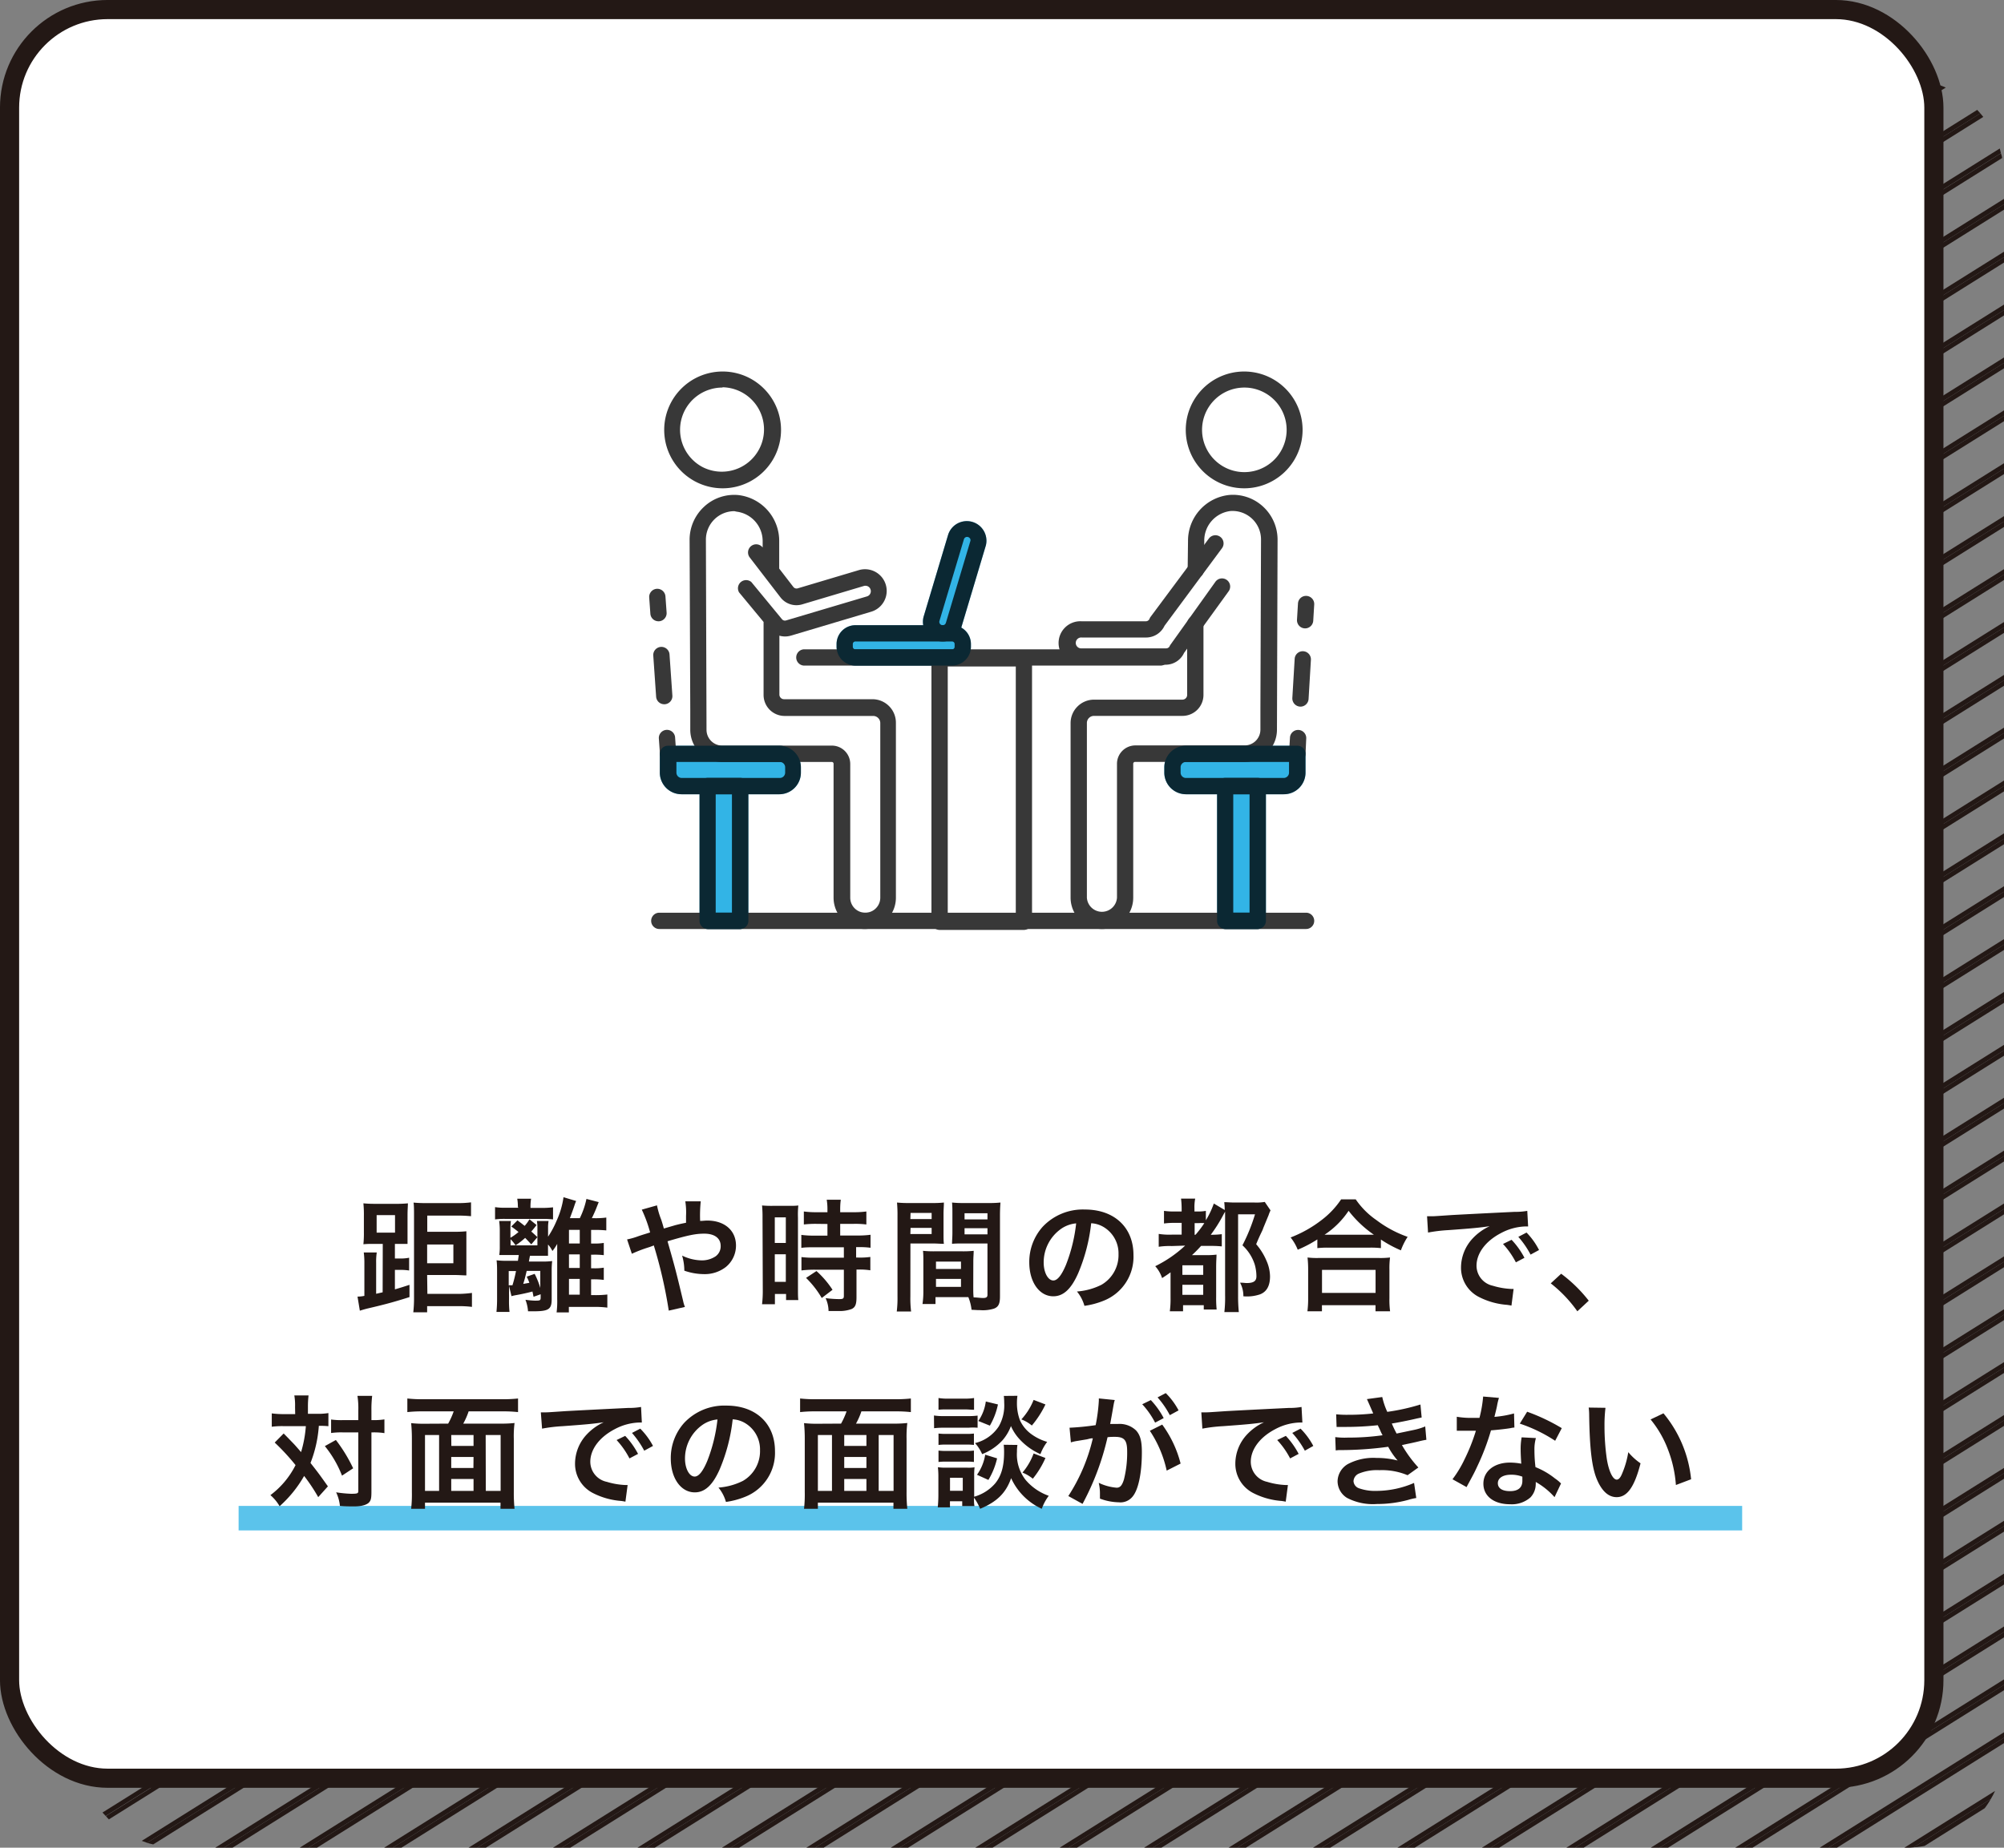 <svg xmlns="http://www.w3.org/2000/svg" viewBox="0 0 326.96 301.54">
  <rect x="0" y="0" width="326.96" height="301.54" fill="#808080" stroke="none"/>
  <g id="レイヤー_2" data-name="レイヤー 2">
    <g id="レイヤー_1-2" data-name="レイヤー 1">
      <g>
        <g>
          <polygon points="283.1 301.54 326.96 274.07 326.96 267.21 272.15 301.54 283.1 301.54" style="fill: none"/>
          <path d="M13,285.54a16.06,16.06,0,0,0,.44,3.69L327,92.86V86L13,282.65Z" style="fill: none"/>
          <polygon points="12.99 263.62 326.96 66.97 326.96 60.11 12.99 256.76 12.99 263.62" style="fill: none"/>
          <polygon points="12.99 254.99 326.96 58.34 326.96 51.48 12.99 248.13 12.99 254.99" style="fill: none"/>
          <polygon points="12.99 280.88 326.96 84.23 326.96 77.37 12.99 274.02 12.99 280.88" style="fill: none"/>
          <polygon points="269.33 301.54 326.96 265.44 326.96 258.59 258.38 301.54 269.33 301.54" style="fill: none"/>
          <polygon points="12.99 272.25 326.96 75.6 326.96 68.74 12.99 265.39 12.99 272.25" style="fill: none"/>
          <path d="M13,220.47,326.27,24.25a16,16,0,0,0-2.69-5.17L13,213.61Z" style="fill: none"/>
          <polygon points="296.88 301.54 326.96 282.7 326.96 275.84 285.93 301.54 296.88 301.54" style="fill: none"/>
          <path d="M13,229.1,327,32.45V28.9a15.85,15.85,0,0,0-.31-3.11L13,222.24Z" style="fill: none"/>
          <polygon points="214.22 301.54 326.96 230.93 326.96 224.07 203.27 301.54 214.22 301.54" style="fill: none"/>
          <polygon points="12.99 237.73 326.96 41.08 326.96 34.22 12.99 230.87 12.99 237.73" style="fill: none"/>
          <polygon points="12.99 246.36 326.96 49.71 326.96 42.85 12.99 239.5 12.99 246.36" style="fill: none"/>
          <polygon points="145.33 301.54 326.96 187.78 326.96 180.92 134.38 301.54 145.33 301.54" style="fill: none"/>
          <polygon points="241.77 301.54 326.96 248.19 326.96 241.33 230.82 301.54 241.77 301.54" style="fill: none"/>
          <polygon points="76.44 301.54 326.96 144.63 326.96 137.78 65.49 301.54 76.44 301.54" style="fill: none"/>
          <polygon points="117.78 301.54 326.96 170.52 326.96 163.66 106.83 301.54 117.78 301.54" style="fill: none"/>
          <polygon points="90.22 301.54 326.96 153.26 326.96 146.4 79.27 301.54 90.22 301.54" style="fill: none"/>
          <polygon points="62.67 301.54 326.96 136 326.96 129.15 51.72 301.54 62.67 301.54" style="fill: none"/>
          <polygon points="104 301.54 326.96 161.89 326.96 155.03 93.05 301.54 104 301.54" style="fill: none"/>
          <polygon points="255.55 301.54 326.96 256.81 326.96 249.96 244.6 301.54 255.55 301.54" style="fill: none"/>
          <path d="M29,301.54h6.11L327,118.75v-6.86L25,301A16,16,0,0,0,29,301.54Z" style="fill: none"/>
          <polygon points="48.89 301.54 326.96 127.38 326.96 120.52 37.94 301.54 48.89 301.54" style="fill: none"/>
          <polygon points="131.55 301.54 326.96 179.15 326.96 172.29 120.6 301.54 131.55 301.54" style="fill: none"/>
          <path d="M23.13,300.42,327,110.12v-6.86L17.76,296.92A15.94,15.94,0,0,0,23.13,300.42Z" style="fill: none"/>
          <path d="M16.72,295.8,327,101.49V94.63L13.87,290.73A15.92,15.92,0,0,0,16.72,295.8Z" style="fill: none"/>
          <polygon points="227.99 301.54 326.96 239.56 326.96 232.7 217.04 301.54 227.99 301.54" style="fill: none"/>
          <polygon points="12.99 194.58 303.07 12.9 292.12 12.9 12.99 187.72 12.99 194.58" style="fill: none"/>
          <polygon points="12.99 168.69 261.74 12.9 250.79 12.9 12.99 161.84 12.99 168.69" style="fill: none"/>
          <polygon points="186.66 301.54 326.96 213.67 326.96 206.81 175.71 301.54 186.66 301.54" style="fill: none"/>
          <polygon points="12.99 160.07 247.96 12.9 237.01 12.9 12.99 153.21 12.99 160.07" style="fill: none"/>
          <polygon points="200.44 301.54 326.96 222.3 326.96 215.44 189.49 301.54 200.44 301.54" style="fill: none"/>
          <polygon points="12.99 185.95 289.29 12.9 278.34 12.9 12.99 179.09 12.99 185.95" style="fill: none"/>
          <polygon points="159.11 301.54 326.96 196.41 326.96 189.55 148.16 301.54 159.11 301.54" style="fill: none"/>
          <polygon points="12.99 151.44 234.18 12.9 223.23 12.9 12.99 144.58 12.99 151.44" style="fill: none"/>
          <polygon points="172.88 301.54 326.96 205.04 326.96 198.18 161.94 301.54 172.88 301.54" style="fill: none"/>
          <path d="M323.76,295.1,314,301.25A15.92,15.92,0,0,0,323.76,295.1Z" style="fill: none"/>
          <polygon points="12.99 177.32 275.51 12.9 264.56 12.9 12.99 170.47 12.99 177.32" style="fill: none"/>
          <path d="M220.4,12.9H29a16,16,0,0,0-16,16V142.81Z" style="fill: none"/>
          <path d="M13,211.84,322.59,17.93a15.94,15.94,0,0,0-5.13-3.64L13,205Z" style="fill: none"/>
          <path d="M310.66,301.54l14.8-9.27a15.94,15.94,0,0,0,1.5-6.73v-1.07l-27.25,17.07Z" style="fill: none"/>
          <path d="M13,203.21,315.7,13.61A16.13,16.13,0,0,0,311,12.9H305.9L13,196.35Z" style="fill: none"/>
          <polygon points="12.99 187.72 292.12 12.9 290.7 12.9 12.99 186.84 12.99 187.72" style="fill: #231815"/>
          <polygon points="12.99 186.84 290.7 12.9 289.29 12.9 12.99 185.95 12.99 186.84" style="fill: #231815"/>
          <path d="M13,205,317.46,14.29c-.28-.13-.57-.24-.86-.35L13,204.1Z" style="fill: #231815"/>
          <path d="M13,204.1,316.6,13.94c-.3-.11-.59-.23-.9-.33L13,203.21Z" style="fill: #231815"/>
          <path d="M13,221.36,326.46,25c-.06-.26-.12-.52-.19-.77L13,220.47Z" style="fill: #231815"/>
          <path d="M13,222.24,326.65,25.79c0-.26-.12-.52-.19-.77L13,221.36Z" style="fill: #231815"/>
          <polygon points="12.99 239.5 326.96 42.85 326.96 41.97 12.99 238.62 12.99 239.5" style="fill: #231815"/>
          <polygon points="12.99 238.62 326.96 41.97 326.96 41.08 12.99 237.73 12.99 238.62" style="fill: #231815"/>
          <polygon points="12.99 255.87 326.96 59.23 326.96 58.34 12.99 254.99 12.99 255.87" style="fill: #231815"/>
          <polygon points="12.99 256.76 326.96 60.11 326.96 59.23 12.99 255.87 12.99 256.76" style="fill: #231815"/>
          <polygon points="12.99 273.13 326.96 76.48 326.96 75.6 12.99 272.25 12.99 273.13" style="fill: #231815"/>
          <polygon points="12.99 274.02 326.96 77.37 326.96 76.48 12.99 273.13 12.99 274.02" style="fill: #231815"/>
          <path d="M13.64,290,327,93.74v-.88L13.44,289.23C13.5,289.48,13.56,289.74,13.64,290Z" style="fill: #231815"/>
          <path d="M13.87,290.73,327,94.63v-.89L13.64,290C13.71,290.24,13.79,290.48,13.87,290.73Z" style="fill: #231815"/>
          <path d="M24,300.74,327,111v-.88L23.13,300.42Z" style="fill: #231815"/>
          <path d="M25,301,327,111.89V111L24,300.74C24.34,300.85,24.67,300.93,25,301Z" style="fill: #231815"/>
          <polygon points="51.72 301.54 326.96 129.15 326.96 128.26 50.3 301.54 51.72 301.54" style="fill: #231815"/>
          <polygon points="50.3 301.54 326.96 128.26 326.96 127.38 48.89 301.54 50.3 301.54" style="fill: #231815"/>
          <polygon points="77.86 301.54 326.96 145.52 326.96 144.63 76.44 301.54 77.86 301.54" style="fill: #231815"/>
          <polygon points="79.27 301.54 326.96 146.4 326.96 145.52 77.86 301.54 79.27 301.54" style="fill: #231815"/>
          <polygon points="105.41 301.54 326.96 162.78 326.96 161.89 104 301.54 105.41 301.54" style="fill: #231815"/>
          <polygon points="106.83 301.54 326.96 163.66 326.96 162.78 105.41 301.54 106.83 301.54" style="fill: #231815"/>
          <polygon points="132.97 301.54 326.96 180.04 326.96 179.15 131.55 301.54 132.97 301.54" style="fill: #231815"/>
          <polygon points="134.38 301.54 326.96 180.92 326.96 180.04 132.97 301.54 134.38 301.54" style="fill: #231815"/>
          <polygon points="161.94 301.54 326.96 198.18 326.96 197.29 160.52 301.54 161.94 301.54" style="fill: #231815"/>
          <polygon points="160.52 301.54 326.96 197.29 326.96 196.41 159.11 301.54 160.52 301.54" style="fill: #231815"/>
          <polygon points="175.71 301.54 326.96 206.81 326.96 205.92 174.3 301.54 175.71 301.54" style="fill: #231815"/>
          <polygon points="174.3 301.54 326.96 205.92 326.96 205.04 172.88 301.54 174.3 301.54" style="fill: #231815"/>
          <polygon points="189.49 301.54 326.96 215.44 326.96 214.55 188.08 301.54 189.49 301.54" style="fill: #231815"/>
          <polygon points="188.08 301.54 326.96 214.55 326.96 213.67 186.66 301.54 188.08 301.54" style="fill: #231815"/>
          <polygon points="201.85 301.54 326.96 223.18 326.96 222.3 200.44 301.54 201.85 301.54" style="fill: #231815"/>
          <polygon points="203.27 301.54 326.96 224.07 326.96 223.18 201.85 301.54 203.27 301.54" style="fill: #231815"/>
          <polygon points="215.63 301.54 326.96 231.81 326.96 230.93 214.22 301.54 215.63 301.54" style="fill: #231815"/>
          <polygon points="217.04 301.54 326.96 232.7 326.96 231.81 215.63 301.54 217.04 301.54" style="fill: #231815"/>
          <polygon points="230.82 301.54 326.96 241.33 326.96 240.44 229.41 301.54 230.82 301.54" style="fill: #231815"/>
          <polygon points="229.41 301.54 326.96 240.44 326.96 239.56 227.99 301.54 229.41 301.54" style="fill: #231815"/>
          <polygon points="244.6 301.54 326.96 249.96 326.96 249.07 243.19 301.54 244.6 301.54" style="fill: #231815"/>
          <polygon points="243.19 301.54 326.96 249.07 326.96 248.19 241.77 301.54 243.19 301.54" style="fill: #231815"/>
          <polygon points="258.38 301.54 326.96 258.59 326.96 257.7 256.96 301.54 258.38 301.54" style="fill: #231815"/>
          <polygon points="256.96 301.54 326.96 257.7 326.96 256.81 255.55 301.54 256.96 301.54" style="fill: #231815"/>
          <polygon points="272.15 301.54 326.96 267.21 326.96 266.33 270.74 301.54 272.15 301.54" style="fill: #231815"/>
          <polygon points="270.74 301.54 326.96 266.33 326.96 265.44 269.33 301.54 270.74 301.54" style="fill: #231815"/>
          <polygon points="285.93 301.54 326.96 275.84 326.96 274.96 284.52 301.54 285.93 301.54" style="fill: #231815"/>
          <polygon points="284.52 301.54 326.96 274.96 326.96 274.07 283.1 301.54 284.52 301.54" style="fill: #231815"/>
          <polygon points="299.71 301.54 326.96 284.47 326.96 283.59 298.3 301.54 299.71 301.54" style="fill: #231815"/>
          <polygon points="298.3 301.54 326.96 283.59 326.96 282.7 296.88 301.54 298.3 301.54" style="fill: #231815"/>
          <path d="M314,301.25l9.81-6.15a13.69,13.69,0,0,0,1-1.51l-12.6,7.89A14.93,14.93,0,0,0,314,301.25Z" style="fill: #231815"/>
          <path d="M311,301.54c.41,0,.81,0,1.21-.06l12.6-7.89q.38-.64.69-1.32l-14.8,9.27Z" style="fill: #231815"/>
          <polygon points="12.99 144.58 223.23 12.9 221.82 12.9 12.99 143.69 12.99 144.58" style="fill: #231815"/>
          <polygon points="12.99 143.69 221.82 12.9 220.41 12.9 12.99 142.81 12.99 143.69" style="fill: #231815"/>
          <polygon points="12.99 153.21 237.01 12.9 235.6 12.9 12.99 152.32 12.99 153.21" style="fill: #231815"/>
          <polygon points="12.99 152.32 235.6 12.9 234.18 12.9 12.99 151.44 12.99 152.32" style="fill: #231815"/>
          <polygon points="12.99 160.95 249.37 12.9 247.96 12.9 12.99 160.07 12.99 160.95" style="fill: #231815"/>
          <polygon points="12.99 161.84 250.79 12.9 249.37 12.9 12.99 160.95 12.99 161.84" style="fill: #231815"/>
          <polygon points="12.99 170.47 264.56 12.9 263.15 12.9 12.99 169.58 12.99 170.47" style="fill: #231815"/>
          <polygon points="12.99 169.58 263.15 12.9 261.74 12.9 12.99 168.69 12.99 169.58" style="fill: #231815"/>
          <polygon points="12.99 178.21 276.93 12.9 275.51 12.9 12.99 177.32 12.99 178.21" style="fill: #231815"/>
          <polygon points="12.99 179.09 278.34 12.9 276.93 12.9 12.99 178.21 12.99 179.09" style="fill: #231815"/>
          <polygon points="12.99 195.47 304.48 12.9 303.07 12.9 12.99 194.58 12.99 195.47" style="fill: #231815"/>
          <polygon points="12.99 196.35 305.9 12.9 304.48 12.9 12.99 195.47 12.99 196.35" style="fill: #231815"/>
          <path d="M13,212.73,323.1,18.5l-.51-.57L13,211.84Z" style="fill: #231815"/>
          <path d="M13,213.61,323.58,19.08l-.48-.58L13,212.73Z" style="fill: #231815"/>
          <polygon points="12.99 230.87 326.96 34.22 326.96 33.34 12.99 229.99 12.99 230.87" style="fill: #231815"/>
          <polygon points="12.99 229.99 326.96 33.34 326.96 32.45 12.99 229.1 12.99 229.99" style="fill: #231815"/>
          <polygon points="12.99 248.13 326.96 51.48 326.96 50.6 12.99 247.25 12.99 248.13" style="fill: #231815"/>
          <polygon points="12.99 247.25 326.96 50.6 326.96 49.71 12.99 246.36 12.99 247.25" style="fill: #231815"/>
          <polygon points="12.99 264.5 326.96 67.86 326.96 66.97 12.99 263.62 12.99 264.5" style="fill: #231815"/>
          <polygon points="12.99 265.39 326.96 68.74 326.96 67.86 12.99 264.5 12.99 265.39" style="fill: #231815"/>
          <polygon points="12.99 282.65 326.96 86 326.96 85.11 12.99 281.76 12.99 282.65" style="fill: #231815"/>
          <polygon points="12.99 281.76 326.96 85.11 326.96 84.23 12.99 280.88 12.99 281.76" style="fill: #231815"/>
          <path d="M17.24,296.36,327,102.37v-.88L16.72,295.8C16.89,296,17.06,296.18,17.24,296.36Z" style="fill: #231815"/>
          <path d="M17.76,296.92,327,103.26v-.89l-309.72,194C17.41,296.55,17.58,296.74,17.76,296.92Z" style="fill: #231815"/>
          <polygon points="37.94 301.54 326.96 120.52 326.96 119.63 36.52 301.54 37.94 301.54" style="fill: #231815"/>
          <polygon points="36.52 301.54 326.96 119.63 326.96 118.75 35.11 301.54 36.52 301.54" style="fill: #231815"/>
          <polygon points="65.49 301.54 326.96 137.78 326.96 136.89 64.08 301.54 65.49 301.54" style="fill: #231815"/>
          <polygon points="64.08 301.54 326.96 136.89 326.96 136 62.67 301.54 64.08 301.54" style="fill: #231815"/>
          <polygon points="91.64 301.54 326.96 154.15 326.96 153.26 90.22 301.54 91.64 301.54" style="fill: #231815"/>
          <polygon points="93.05 301.54 326.96 155.03 326.96 154.15 91.64 301.54 93.05 301.54" style="fill: #231815"/>
          <polygon points="120.6 301.54 326.96 172.29 326.96 171.41 119.19 301.54 120.6 301.54" style="fill: #231815"/>
          <polygon points="119.19 301.54 326.96 171.41 326.96 170.52 117.78 301.54 119.19 301.54" style="fill: #231815"/>
          <polygon points="148.16 301.54 326.96 189.55 326.96 188.67 146.74 301.54 148.16 301.54" style="fill: #231815"/>
          <polygon points="146.74 301.54 326.96 188.67 326.96 187.78 145.33 301.54 146.74 301.54" style="fill: #231815"/>
        </g>
        <rect x="1.56" y="1.56" width="313.96" height="288.64" rx="16" style="fill: #fff;stroke: #231815;stroke-miterlimit: 10;stroke-width: 3.124px"/>
        <g>
          <path d="M120.77,151.61h-5.31a1.34,1.34,0,0,1-1.33-1.33v-22a1.33,1.33,0,0,1,1.33-1.33h5.31a1.32,1.32,0,0,1,1.33,1.33v22A1.33,1.33,0,0,1,120.77,151.61Z" style="fill: #32b4e6"/>
          <path d="M205.21,151.61h-5.32a1.33,1.33,0,0,1-1.32-1.33v-22a1.32,1.32,0,0,1,1.32-1.33h5.32a1.33,1.33,0,0,1,1.33,1.33v22A1.34,1.34,0,0,1,205.21,151.61Z" style="fill: #32b4e6"/>
          <path d="M127.18,129.62h-16a3.54,3.54,0,0,1-3.53-3.53V123A1.33,1.33,0,0,1,109,121.7h18.15a3.53,3.53,0,0,1,3.52,3.52v.87A3.53,3.53,0,0,1,127.18,129.62Z" style="fill: #32b4e6"/>
          <path d="M209.44,129.62H193.49a3.54,3.54,0,0,1-3.53-3.53v-.87a3.53,3.53,0,0,1,3.53-3.52h18.14A1.32,1.32,0,0,1,213,123v3.07A3.53,3.53,0,0,1,209.44,129.62Z" style="fill: #32b4e6"/>
          <path d="M155.34,108.62H139.56a3.08,3.08,0,0,1-3.07-3.07v-.45a3.08,3.08,0,0,1,3.07-3.07h15.78a3.08,3.08,0,0,1,3.07,3.07v.45A3.08,3.08,0,0,1,155.34,108.62Z" style="fill: #32b4e6"/>
          <path d="M156.86,102.34a3.12,3.12,0,0,1-1.46,1.91,3.2,3.2,0,0,1-1.61.44,3.24,3.24,0,0,1-.82-.11,3.21,3.21,0,0,1-2.29-3.9l4-13.37A3.2,3.2,0,0,1,160.85,89" style="fill: #32b4e6"/>
        </g>
        <g style="opacity: 0.78">
          <path d="M120.77,151.61h-5.31a1.34,1.34,0,0,1-1.33-1.33v-22a1.33,1.33,0,0,1,1.33-1.33h5.31a1.32,1.32,0,0,1,1.33,1.33v22A1.33,1.33,0,0,1,120.77,151.61Zm-4-2.66h2.65V129.62h-2.65Z"/>
          <path d="M205.21,151.61h-5.32a1.33,1.33,0,0,1-1.32-1.33v-22a1.32,1.32,0,0,1,1.32-1.33h5.32a1.33,1.33,0,0,1,1.33,1.33v22A1.34,1.34,0,0,1,205.21,151.61Zm-4-2.66h2.66V129.62h-2.66Z"/>
          <path d="M117.89,79.69a9.59,9.59,0,0,1-4.53-1.15,9.53,9.53,0,1,1,4.53,1.15Zm0-16.44a6.67,6.67,0,0,0-2,.29,6.88,6.88,0,0,0-1.31,12.66,6.89,6.89,0,1,0,3.28-13Z"/>
          <path d="M141.13,151.61A5.11,5.11,0,0,1,136,146.5V124.65a.29.29,0,0,0-.3-.3H117.86a5.25,5.25,0,0,1-5.24-5.24v-3.34l-.11-27.66a7.34,7.34,0,0,1,2.35-5.4,7.2,7.2,0,0,1,5.57-1.92,7.53,7.53,0,0,1,6.7,7.56l0,4.44,2.31,3a.66.66,0,0,0,.7.23l10.06-3a3.54,3.54,0,0,1,2,6.79l-13.19,3.93a3.33,3.33,0,0,1-1.85,0l0,9.61a.76.76,0,0,0,.76.76h14.43a3.83,3.83,0,0,1,3.82,3.82V146.5A5.11,5.11,0,0,1,141.13,151.61ZM119.82,83.42a4.65,4.65,0,0,0-4.65,4.68l.1,31a2.58,2.58,0,0,0,2.59,2.58h17.86a3,3,0,0,1,3,3V146.5a2.45,2.45,0,0,0,4.9,0V118a1.16,1.16,0,0,0-1.16-1.16H128a3.43,3.43,0,0,1-3.42-3.41l0-11.93-4-4.83a1.33,1.33,0,0,1,2-1.69l5,6.07a.63.63,0,0,0,.68.2l13.19-3.92a.88.88,0,0,0,.59-1.1.86.86,0,0,0-.42-.53.89.89,0,0,0-.68-.07l-10.06,3a3.29,3.29,0,0,1-3.55-1.15l-2.58-3.35-2.43-3.16a1.33,1.33,0,0,1,2.11-1.62s0-.93,0-.93a4.85,4.85,0,0,0-4.25-4.92Z"/>
          <path d="M203,79.69a9.62,9.62,0,0,1-2.74-.4,9.53,9.53,0,1,1,2.74.4Zm0-16.44a6.9,6.9,0,1,0,2,.29A6.67,6.67,0,0,0,203,63.25Z"/>
          <path d="M190.21,108.48l-13.76,0a3.55,3.55,0,1,1,0-7.09l10.5,0a.64.64,0,0,0,.6-.41,1.17,1.17,0,0,1,.17-.31l9.51-12.78a1.33,1.33,0,0,1,2.14,1.58L190,102.12a3.33,3.33,0,0,1-3,1.92l-10.5,0a.89.89,0,1,0,0,1.77l13.76,0a.63.63,0,0,0,.59-.39,1,1,0,0,1,.15-.25L198.26,95a1.33,1.33,0,1,1,2.15,1.56l-7.23,10A3.31,3.31,0,0,1,190.21,108.48Z"/>
          <path d="M189.23,108.62H131.12a1.33,1.33,0,0,1,0-2.65h58.11a1.33,1.33,0,1,1,0,2.65Z"/>
          <path d="M109,124.35a1.32,1.32,0,0,1-1.32-1.23l-.19-2.65a1.33,1.33,0,0,1,2.65-.19l.19,2.65a1.33,1.33,0,0,1-1.24,1.42Z"/>
          <path d="M108.37,114.93a1.32,1.32,0,0,1-1.32-1.23l-.47-6.77a1.33,1.33,0,0,1,2.65-.19l.47,6.77a1.33,1.33,0,0,1-1.23,1.42Z"/>
          <path d="M107.43,101.39a1.32,1.32,0,0,1-1.32-1.23l-.19-2.65a1.33,1.33,0,0,1,1.24-1.42,1.34,1.34,0,0,1,1.41,1.23l.19,2.65a1.33,1.33,0,0,1-1.23,1.42Z"/>
          <path d="M127.18,129.62h-16a3.54,3.54,0,0,1-3.53-3.53V123A1.33,1.33,0,0,1,109,121.7h18.15a3.53,3.53,0,0,1,3.52,3.52v.87A3.53,3.53,0,0,1,127.18,129.62Zm-16.82-5.27v1.74a.87.87,0,0,0,.87.87h16a.87.87,0,0,0,.87-.87v-.87a.87.87,0,0,0-.87-.87Z"/>
          <path d="M211.64,124.35a1.34,1.34,0,0,1-1.33-1.41l.16-2.65a1.33,1.33,0,0,1,2.65.16L213,123.1A1.33,1.33,0,0,1,211.64,124.35Z"/>
          <path d="M212.17,115.32a1.34,1.34,0,0,1-1.32-1.41l.38-6.38a1.32,1.32,0,0,1,1.4-1.25,1.33,1.33,0,0,1,1.25,1.41l-.38,6.38A1.33,1.33,0,0,1,212.17,115.32Z"/>
          <path d="M212.94,102.55a1.33,1.33,0,0,1-1.33-1.41l.16-2.65a1.31,1.31,0,0,1,1.4-1.24,1.33,1.33,0,0,1,1.25,1.4l-.16,2.65A1.33,1.33,0,0,1,212.94,102.55Z"/>
          <path d="M209.44,129.62H193.49a3.54,3.54,0,0,1-3.53-3.53v-.87a3.53,3.53,0,0,1,3.53-3.52h18.14A1.32,1.32,0,0,1,213,123v3.07A3.53,3.53,0,0,1,209.44,129.62Zm-15.95-5.27a.87.87,0,0,0-.87.87v.87a.87.87,0,0,0,.87.87h15.95a.87.87,0,0,0,.87-.87v-1.74Z"/>
          <path d="M213.09,151.61H107.57a1.33,1.33,0,0,1,0-2.66H213.09a1.33,1.33,0,0,1,0,2.66Z"/>
          <path d="M179.78,151.61a5.12,5.12,0,0,1-5.11-5.11V118a3.83,3.83,0,0,1,3.82-3.82h14.44a.77.77,0,0,0,.76-.76l0-11.62a1.33,1.33,0,0,1,2.66,0l0,11.62a3.42,3.42,0,0,1-3.41,3.41H178.49a1.16,1.16,0,0,0-1.16,1.16V146.5a2.46,2.46,0,0,0,4.91,0V124.65a3,3,0,0,1,2.95-3h17.87a2.58,2.58,0,0,0,2.58-2.58v-3.34l.1-27.67a4.65,4.65,0,0,0-5-4.66,4.85,4.85,0,0,0-4.26,4.92l-.05,4.69a1.33,1.33,0,1,1-2.66,0l.06-4.68a7.51,7.51,0,0,1,6.69-7.55,7.24,7.24,0,0,1,5.58,1.92,7.33,7.33,0,0,1,2.34,5.4l-.1,31a5.25,5.25,0,0,1-5.24,5.24H185.19a.3.3,0,0,0-.3.3V146.5A5.11,5.11,0,0,1,179.78,151.61Z"/>
          <path d="M155.34,108.62H139.56a3.08,3.08,0,0,1-3.07-3.07v-.45a3.08,3.08,0,0,1,3.07-3.07h15.78a3.08,3.08,0,0,1,3.07,3.07v.45A3.08,3.08,0,0,1,155.34,108.62Zm-15.78-3.93a.41.41,0,0,0-.42.41v.45a.42.42,0,0,0,.42.42h15.78a.41.41,0,0,0,.41-.42v-.45a.41.41,0,0,0-.41-.41Z"/>
          <path d="M153.79,104.69a3.24,3.24,0,0,1-.82-.11,3.21,3.21,0,0,1-2.29-3.9l4-13.37A3.2,3.2,0,0,1,160.85,89l-4,13.36a3.12,3.12,0,0,1-1.46,1.91A3.2,3.2,0,0,1,153.79,104.69Zm4-17.07a.54.54,0,0,0-.53.41l-4,13.36a.54.54,0,0,0,.4.62.59.59,0,0,0,.42-.05.57.57,0,0,0,.25-.33l4-13.37a.52.52,0,0,0-.06-.37.6.6,0,0,0-.34-.25Z"/>
          <path d="M205.21,151.61h-5.32a1.33,1.33,0,0,1,0-2.66h5.32a1.33,1.33,0,0,1,0,2.66Z"/>
          <path d="M120.77,151.61h-5.31a1.33,1.33,0,1,1,0-2.66h5.31a1.33,1.33,0,0,1,0,2.66Z"/>
          <path d="M167.06,151.76H153.3a1.34,1.34,0,0,1-1.33-1.33v-43a1.34,1.34,0,0,1,1.33-1.33h13.76a1.33,1.33,0,0,1,1.32,1.33v43A1.33,1.33,0,0,1,167.06,151.76Zm-12.43-2.66h11.1V108.77h-11.1Z"/>
        </g>
        <line x1="38.93" y1="247.76" x2="284.24" y2="247.76" style="fill: none;stroke: #5bc3eb;stroke-miterlimit: 10;stroke-width: 4px"/>
        <g>
          <path d="M62.45,203h-1.4c-.72,0-1.16,0-1.76.06a17.55,17.55,0,0,0,.08-2v-2.58a19.2,19.2,0,0,0-.08-2.1,18.58,18.58,0,0,0,1.94.08h3.32a18,18,0,0,0,2-.08c0,.48-.06,1-.06,2V201c0,1.28,0,1.56,0,2-.38,0-.88,0-1.6,0h-.46v2.38h.7a7,7,0,0,0,1.62-.12v2.08a9.76,9.76,0,0,0-1.62-.1h-.7v3.18c.82-.24,1.22-.36,2.38-.74l0,2c-2.4.76-3.82,1.16-6.92,1.88-.38.1-.74.2-1.18.34l-.38-2.3a5.33,5.33,0,0,0,1.12-.12v-5.26a13.15,13.15,0,0,0-.1-1.82h2.12a10.08,10.08,0,0,0-.1,1.68v5.06l1.06-.24Zm-1-1.84h3v-2.86h-3Zm8.28,10h5.12A17.54,17.54,0,0,0,77,211v2.28a16.55,16.55,0,0,0-2.18-.12H69.69v1H67.43a20.63,20.63,0,0,0,.12-2.44v-13.4c0-.72,0-1.62-.08-2.06a20,20,0,0,0,2.08.08h5.08a16.07,16.07,0,0,0,2.22-.12v2.26c-.63-.06-1.33-.1-2.14-.1h-5v2.64h4.48a16.18,16.18,0,0,0,1.9-.08c0,.64,0,1.1,0,1.9v3.36c0,1.08,0,1.5,0,1.94-.6,0-1.14-.06-1.84-.06H69.69Zm4.24-5v-3.06H69.69v3.06Z" style="fill: #231815"/>
          <path d="M84.49,196.91a6.88,6.88,0,0,0-.1-1.28h2.26a7.48,7.48,0,0,0-.1,1.26v.24h1.9a15.33,15.33,0,0,0,1.78-.1V199a15.8,15.8,0,0,0-1.76-.08h-6a12.64,12.64,0,0,0-1.7.08V197a10.37,10.37,0,0,0,1.78.1h2Zm2.56,14.72c-.08-.4-.1-.52-.18-.86-.8.22-1.9.46-2.84.62-.28.06-.38.08-.58.14l-.4-1.68V212a16.17,16.17,0,0,0,.08,2.1H81a20.48,20.48,0,0,0,.1-2.14v-4.28c0-.76,0-1.32-.08-2a14.21,14.21,0,0,0,1.66.08h1.82l.14-.94H83c-.66,0-.94,0-1.54,0a9.3,9.3,0,0,0,.08-1.46v-2.7a11.81,11.81,0,0,0-.1-1.4h1.92a6.89,6.89,0,0,0-.08,1.16V202a8.57,8.57,0,0,0,1.32-.94c-.42-.34-.6-.48-1.18-.9l1-1c.58.42.7.52,1.18.9a6,6,0,0,0,.78-1.08l1.16.94a13.06,13.06,0,0,1-.86,1.06c.34.3.5.44,1,.92l-1,1.18c-.5-.54-.66-.72-1-1.06a13,13,0,0,1-1.56,1.22,6.05,6.05,0,0,0-.82-1v1h4.38v-2.82a7,7,0,0,0-.08-1.16h1.9a6.45,6.45,0,0,0-.08,1.16v1.4a15,15,0,0,0,1.4-2.62,13.83,13.83,0,0,0,1.12-3.82L94,196a7.34,7.34,0,0,0-.28.74c-.16.5-.38,1.1-.74,2.06h1.62a13.22,13.22,0,0,0,1.08-3.14l2,.52-.44,1.12c-.08.22-.54,1.24-.68,1.5h.3a12.8,12.8,0,0,0,2.06-.1v2.1a17.5,17.5,0,0,0-2.06-.08h-.42v2.22h.38a8.91,8.91,0,0,0,1.69-.1v2a12.71,12.71,0,0,0-1.71-.08h-.36v2.22h.38a9.44,9.44,0,0,0,1.69-.1v2a12.44,12.44,0,0,0-1.69-.1h-.38v2.58h.72a16,16,0,0,0,1.93-.1v2.14a16,16,0,0,0-2.13-.12H92.81v.9h-2a14,14,0,0,0,.1-2.18v-7.68c0-.64,0-.78,0-1.32a7.79,7.79,0,0,1-.78,1.16,4.49,4.49,0,0,0-.72-1.06v.6c0,.44,0,.86,0,1.24-.6,0-.92,0-1.44,0H86.47c-.08.38-.08.38-.18.94h2.08a12,12,0,0,0,1.72-.08,13.08,13.08,0,0,0-.08,1.62V212c0,1.66-.46,2-3,2-.18,0-.48,0-.86,0a6.51,6.51,0,0,0-.42-1.88,13.55,13.55,0,0,0,1.48.14c.88,0,1,0,1-.52v-.52Zm-3.84-1.88h.08l.32,0a21.78,21.78,0,0,0,.58-2.32H83v2.34Zm2.72-2.34c-.28,1.2-.38,1.54-.56,2.12l1-.18a7.34,7.34,0,0,0-.44-1l1.3-.46a12.84,12.84,0,0,1,.92,2.3v-2.78Zm8.66-6.7H92.83v2.22h1.76Zm-1.76,4v2.22h1.76v-2.22Zm0,6.58h1.76v-2.58H92.83Z" style="fill: #231815"/>
          <path d="M110.23,199.93c.56-.14.9-.22,1.7-.38,0-.4,0-.4,0-1.1a11.74,11.74,0,0,0-.12-2.4h2.52a22.3,22.3,0,0,0-.1,3.2c.48,0,.76-.06,1.16-.06,2.82,0,4.69,1.62,4.69,4.08a4.51,4.51,0,0,1-1.63,3.48,5.62,5.62,0,0,1-3.7,1.18,9.78,9.78,0,0,1-3.1-.56,8.82,8.82,0,0,0-.36-2.46,7.56,7.56,0,0,0,3.2.78,4,4,0,0,0,2.26-.66,2,2,0,0,0,.83-1.7c0-1.26-1-2-2.67-2-1.42,0-2.62.24-6,1.24,1.24,4.34,1.34,4.72,2.54,9.72a5.34,5.34,0,0,0,.3,1l-2.64.6a75.27,75.27,0,0,0-2.44-10.64,9.36,9.36,0,0,1-1,.36,23.14,23.14,0,0,0-2.58,1l-.78-2.34a11.4,11.4,0,0,0,1.82-.52c.82-.28,1-.32,1.94-.62a21.87,21.87,0,0,0-1.36-3.72l2.48-.7a13.21,13.21,0,0,0,.7,2.36c.16.5.24.76.42,1.42Z" style="fill: #231815"/>
          <path d="M124.41,198.73a18.75,18.75,0,0,0-.08-2,17.33,17.33,0,0,0,1.76.06h2.42c.9,0,1.26,0,1.74-.06a15,15,0,0,0-.06,2v11.44c0,1.06,0,1.5.06,2h-2v-1h-1.82v1.68h-2.1a18.22,18.22,0,0,0,.12-2.38Zm2,4.12h1.8v-4.18h-1.8Zm0,6.34h1.8v-4.5h-1.8Zm6.88-9.46a16.94,16.94,0,0,0-2.14.1v-2.12a14.55,14.55,0,0,0,2.08.12H135v-.54a8.94,8.94,0,0,0-.12-1.5h2.3a10.63,10.63,0,0,0-.1,1.5v.54h2.18a15,15,0,0,0,2.09-.12v2.12a14.75,14.75,0,0,0-2.07-.1h-2.2v1.9h2.76a14.92,14.92,0,0,0,2.19-.12v2.12a13.17,13.17,0,0,0-2-.1h-.35v1.7H140a12.42,12.42,0,0,0,2-.1v2.18a11,11,0,0,0-2-.12h-.26v4.52c0,1.16-.2,1.64-.8,1.92a5.61,5.61,0,0,1-2.2.32l-1.56,0a5.16,5.16,0,0,0-.48-2.1,17.82,17.82,0,0,0,2.24.16c.62,0,.74-.1.74-.54v-4.26h-4.78a17.91,17.91,0,0,0-2.14.12v-2.18a14.84,14.84,0,0,0,2.18.1h4.74v-1.7h-4.74c-.84,0-1.58,0-2.2.1v-2.12a15.38,15.38,0,0,0,2.22.12H135v-1.9Zm.78,12.1a15.28,15.28,0,0,0-2.56-3.28l1.7-1.12a15.35,15.35,0,0,1,2.62,3.06Z" style="fill: #231815"/>
          <path d="M148.53,211.57a17.35,17.35,0,0,0,.12,2.46h-2.34a17.88,17.88,0,0,0,.12-2.48V198.49a22.17,22.17,0,0,0-.08-2.24,18.17,18.17,0,0,0,2.06.08H152a16.9,16.9,0,0,0,2-.08c0,.64-.06,1.08-.06,1.86v3.06c0,.92,0,1.38.06,1.82-.52,0-1.14-.06-1.84-.06h-3.62Zm0-12.62H152v-1h-3.44Zm0,2.44H152v-1h-3.44Zm10.26,8.6c0,.76,0,1.22.06,1.74.44,0,1.16.1,1.52.1.56,0,.74-.14.74-.54v-8.36h-3.94c-.7,0-1.34,0-1.84.06,0-.58.06-1,.06-1.82v-3.06c0-.68,0-1.24-.06-1.86a17.11,17.11,0,0,0,2,.08h3.84a17.83,17.83,0,0,0,2.06-.08c-.05.72-.08,1.22-.08,2.22v13.1c0,1.2-.24,1.72-1,2a6.09,6.09,0,0,1-2.26.24c-.28,0-.36,0-1.38-.06a7.6,7.6,0,0,0-.52-2.06l-1.12,0h-4.24v1.12h-2.12a13.79,13.79,0,0,0,.14-2v-4.88c0-.7,0-1.26-.06-1.8a16.31,16.31,0,0,0,1.86.08H157a16.08,16.08,0,0,0,1.86-.08c0,.52-.06,1-.06,1.8Zm-6.08-2.9h4.08v-1.2h-4.08Zm0,2.92h4.08v-1.3h-4.08ZM157.37,199h3.74v-1h-3.74Zm0,2.44h3.74v-1h-3.74Z" style="fill: #231815"/>
          <path d="M175.91,207.79c-1.14,2.58-2.42,3.76-4.06,3.76-2.28,0-3.92-2.32-3.92-5.54a8.59,8.59,0,0,1,2.2-5.82,9,9,0,0,1,6.88-2.8c4.8,0,7.92,2.92,7.92,7.42a7.7,7.7,0,0,1-4.86,7.46,13.08,13.08,0,0,1-3.14.84,6.38,6.38,0,0,0-1.22-2.34,10.63,10.63,0,0,0,4-1.1,5.6,5.6,0,0,0,2.78-5,5,5,0,0,0-2.46-4.44,4.37,4.37,0,0,0-2-.6A28.93,28.93,0,0,1,175.91,207.79ZM173,200.63a6.7,6.7,0,0,0-2.72,5.4c0,1.64.7,2.94,1.58,2.94.66,0,1.34-.84,2.06-2.56a26.36,26.36,0,0,0,1.66-6.76A5.09,5.09,0,0,0,173,200.63Z" style="fill: #231815"/>
          <path d="M191.17,203.35a11.79,11.79,0,0,0-2.12.12v-2.1a11.27,11.27,0,0,0,2.12.12h1.62v-1.92h-1a12.66,12.66,0,0,0-1.88.1v-2.06a11.41,11.41,0,0,0,1.88.1h1v-.48a13.54,13.54,0,0,0-.1-1.62H195a7.32,7.32,0,0,0-.12,1.62v.48h.42a6.88,6.88,0,0,0,1.44-.1v1.54a14.3,14.3,0,0,0,1.3-2.74l1.78,1.06a11.85,11.85,0,0,0-.08-1.28c.54,0,.94.06,1.76.06h3.21a8.25,8.25,0,0,0,1.64-.1l.94,1.38a6,6,0,0,0-.32.8c-.12.28-.68,1.64-.9,2.18,0,.1-.24.54-.56,1.24-.13.28-.32.72-.56,1.3a10.16,10.16,0,0,1,1.7,2.74,6.48,6.48,0,0,1,.56,2.52c0,1.52-.54,2.5-1.62,2.92a6.57,6.57,0,0,1-2.73.32,4.52,4.52,0,0,0-.54-2.22c.62,0,.82.06,1.06.06,1.15,0,1.61-.32,1.61-1.1a7.16,7.16,0,0,0-.28-1.94,7.24,7.24,0,0,0-2-3.12,29.49,29.49,0,0,0,2.05-5.06H202v13.24a25.57,25.57,0,0,0,.12,2.72h-2.36a21.17,21.17,0,0,0,.12-2.76V197.75c-.16.26-.18.3-.34.6a24,24,0,0,1-2,3.16h.18a12.54,12.54,0,0,0,1.62-.1v2a16.5,16.5,0,0,0-1.94-.08h-1.44c-.6.66-.94,1-1.48,1.5h2.36a11.31,11.31,0,0,0,1.64-.08c0,.54-.06.94-.06,2.14v4.76a18.62,18.62,0,0,0,.08,2.06h-2.1V213h-3.38v1h-2.16a15,15,0,0,0,.12-2.22v-4.14c-.48.36-.74.52-1.38.94a5.39,5.39,0,0,0-1.12-1.94,20.1,20.1,0,0,0,4.88-3.36Zm1.74,4.7h3.4v-1.56h-3.4Zm0,3.26h3.4v-1.64h-3.4Zm2.16-9.82a16.55,16.55,0,0,0,1.42-1.88,7.39,7.39,0,0,0-.94,0h-.64v1.92Z" style="fill: #231815"/>
          <path d="M214.93,202.27a20.36,20.36,0,0,1-3.2,1.68,7.75,7.75,0,0,0-1.16-2,20,20,0,0,0,5.1-2.88,14,14,0,0,0,3.14-3.34h2.38a13,13,0,0,0,3.37,3.38,18.66,18.66,0,0,0,5.1,2.74,10.77,10.77,0,0,0-1.1,2.2,19.44,19.44,0,0,1-3.26-1.76v1.4a14.74,14.74,0,0,0-1.81-.08h-6.84a15.06,15.06,0,0,0-1.72.08ZM213.31,214a16,16,0,0,0,.12-2.12v-4.66a18.06,18.06,0,0,0-.1-2,12.6,12.6,0,0,0,1.72.08h10a13.22,13.22,0,0,0,1.74-.08,13.63,13.63,0,0,0-.1,2v4.68a13.83,13.83,0,0,0,.11,2.1h-2.38v-1h-8.74v1Zm2.38-3h8.74v-3.76h-8.74Zm7.78-9.5h.68a18.27,18.27,0,0,1-4.12-3.9,14,14,0,0,1-3.92,3.9h7.36Z" style="fill: #231815"/>
          <path d="M232.83,198.49l.76,0c.36,0,.36,0,3.3-.2,1.46-.08,4.88-.26,10.23-.52a10.78,10.78,0,0,0,2.06-.16l.14,2.54-.42,0a9,9,0,0,0-4,1.08c-2.54,1.32-4,3.32-4,5.34a3.36,3.36,0,0,0,2.66,3.26,12.13,12.13,0,0,0,3,.52l.39,0-.35,2.72c-.27-.06-.31-.06-.69-.12a12,12,0,0,1-4.68-1.32,5.35,5.35,0,0,1-2.86-4.82,7,7,0,0,1,1.9-4.7,8.84,8.84,0,0,1,2.78-2c-1.62.24-2.86.36-6.74.64a25.1,25.1,0,0,0-3.32.4Zm13.79,3.84a13,13,0,0,1,2.1,2.94l-1.4.74a13.5,13.5,0,0,0-2.1-3Zm3.1,2.42a14.74,14.74,0,0,0-2-2.9l1.34-.7A11.57,11.57,0,0,1,251.1,204Z" style="fill: #231815"/>
          <path d="M254.71,207.87a23.38,23.38,0,0,1,4.5,4.4L257.35,214a21.53,21.53,0,0,0-4.34-4.56Z" style="fill: #231815"/>
          <path d="M48.14,229.61a9.47,9.47,0,0,0-.12-1.88h2.32a15.87,15.87,0,0,0-.1,1.88v1.12h1.42a10.68,10.68,0,0,0,1.92-.12v2.14a14.92,14.92,0,0,0-1.56-.06,20.49,20.49,0,0,1-1.36,6.06c1.26,1.6,1.42,1.82,2.84,3.82l-1.58,1.76a28.73,28.73,0,0,0-2.3-3.46,19.66,19.66,0,0,1-4,4.94A7.16,7.16,0,0,0,44.12,244a13.88,13.88,0,0,0,4.1-4.9,36.39,36.39,0,0,0-3.4-3.68l1.46-1.48c.4.4.4.4,1.58,1.62.16.16.5.54,1.26,1.42a19.39,19.39,0,0,0,.78-4.24H46.2a12.87,12.87,0,0,0-1.86.1v-2.18a14.41,14.41,0,0,0,2,.12h1.82ZM54.8,235a25.12,25.12,0,0,1,2.82,4.62l-1.82,1.2A17.83,17.83,0,0,0,53,236Zm1.12-1.24a12.46,12.46,0,0,0-1.9.1v-2.2a12.15,12.15,0,0,0,1.9.1h2.54v-1.58a13.42,13.42,0,0,0-.14-2.38h2.4a18,18,0,0,0-.12,2.38v1.58h.24a11.47,11.47,0,0,0,1.88-.12v2.24l-.45-.06a11.93,11.93,0,0,0-1.41-.06H60.6v9.66c0,1-.06,1.38-.36,1.74s-1.1.68-2.42.68c-.82,0-1.56,0-2.36-.08a6.63,6.63,0,0,0-.62-2.22,20.09,20.09,0,0,0,2.42.24c1.08,0,1.2-.06,1.2-.48v-9.54Z" style="fill: #231815"/>
          <path d="M73.12,232.33a12,12,0,0,0,.9-2h-5.1a21.48,21.48,0,0,0-2.46.12v-2.22a21.6,21.6,0,0,0,2.44.12H82.08a22.24,22.24,0,0,0,2.44-.12v2.22a21.47,21.47,0,0,0-2.44-.12H76.46a11.62,11.62,0,0,1-.88,2h6a19.39,19.39,0,0,0,2.37-.1,17.11,17.11,0,0,0-.12,2.58v8.7a25.3,25.3,0,0,0,.12,2.72H81.66v-1H69.34v1H67.08a21,21,0,0,0,.12-2.72v-8.7a25,25,0,0,0-.12-2.56,18.92,18.92,0,0,0,2.36.1Zm-1.48,1.86h-2.3v9.12h2.3Zm2,1.78h3.62v-1.78H73.62Zm3.62,1.8H73.62v1.8h3.62Zm0,5.54v-1.94H73.62v1.94Zm2,0h2.42v-9.12H79.24Z" style="fill: #231815"/>
          <path d="M88.24,230.49l.76,0c.36,0,.36,0,3.3-.2,1.46-.08,4.88-.26,10.22-.52a11,11,0,0,0,2.07-.16l.13,2.54-.41,0a9,9,0,0,0-4,1.08c-2.54,1.32-4,3.32-4,5.34A3.36,3.36,0,0,0,99,241.83a12.14,12.14,0,0,0,3,.52l.4,0-.36,2.72c-.26-.06-.3-.06-.68-.12a12,12,0,0,1-4.68-1.32,5.35,5.35,0,0,1-2.86-4.82,7,7,0,0,1,1.9-4.7,8.84,8.84,0,0,1,2.78-2c-1.62.24-2.86.36-6.74.64a25.1,25.1,0,0,0-3.32.4ZM102,234.33a13,13,0,0,1,2.1,2.94l-1.4.74a13.5,13.5,0,0,0-2.1-3Zm3.11,2.42a15.2,15.2,0,0,0-2-2.9l1.35-.7a11.83,11.83,0,0,1,2.08,2.82Z" style="fill: #231815"/>
          <path d="M117.42,239.79c-1.14,2.58-2.42,3.76-4.06,3.76-2.28,0-3.92-2.32-3.92-5.54a8.59,8.59,0,0,1,2.2-5.82,9,9,0,0,1,6.88-2.8c4.8,0,7.92,2.92,7.92,7.42a7.7,7.7,0,0,1-4.86,7.46,13.08,13.08,0,0,1-3.14.84,6.38,6.38,0,0,0-1.22-2.34,10.63,10.63,0,0,0,4-1.1,5.6,5.6,0,0,0,2.78-5,5,5,0,0,0-2.46-4.44,4.37,4.37,0,0,0-2-.6A28.93,28.93,0,0,1,117.42,239.79Zm-2.94-7.16a6.7,6.7,0,0,0-2.72,5.4c0,1.64.7,2.94,1.58,2.94.66,0,1.34-.84,2.06-2.56a26.36,26.36,0,0,0,1.66-6.76A5.09,5.09,0,0,0,114.48,232.63Z" style="fill: #231815"/>
          <path d="M137.22,232.33a12,12,0,0,0,.9-2H133a21.48,21.48,0,0,0-2.46.12v-2.22a21.6,21.6,0,0,0,2.44.12h13.18a22.43,22.43,0,0,0,2.45-.12v2.22a21.79,21.79,0,0,0-2.45-.12h-5.62a11.62,11.62,0,0,1-.88,2h6a19.29,19.29,0,0,0,2.37-.1,18.54,18.54,0,0,0-.12,2.58v8.7a25.3,25.3,0,0,0,.12,2.72h-2.26v-1H133.44v1h-2.26a21,21,0,0,0,.12-2.72v-8.7a25,25,0,0,0-.12-2.56,18.92,18.92,0,0,0,2.36.1Zm-1.48,1.86h-2.3v9.12h2.3Zm2,1.78h3.62v-1.78h-3.62Zm3.62,1.8h-3.62v1.8h3.62Zm0,5.54v-1.94h-3.62v1.94Zm2,0h2.43v-9.12h-2.43Z" style="fill: #231815"/>
          <path d="M152.38,231a8.81,8.81,0,0,0,1.6.1h3.92a10.86,10.86,0,0,0,1.6-.08V233A9.19,9.19,0,0,0,158,233h-4a12,12,0,0,0-1.6.08ZM166,235.81a6.56,6.56,0,0,0-.08,1.12,6.74,6.74,0,0,0,1.39,4.56,8.74,8.74,0,0,0,3.8,2.62,7.86,7.86,0,0,0-1.14,2.12,10.08,10.08,0,0,1-5-5c-.84,2.4-2.3,3.86-5.06,5a9.06,9.06,0,0,0-1-1.82c0,.72,0,.94.08,1.38h-2V245h-2v1H153c.06-.62.1-1.32.1-2V241a12.91,12.91,0,0,0-.08-1.56,8.12,8.12,0,0,0,1.34.08h3.44a6.11,6.11,0,0,0,1.2-.06,11.94,11.94,0,0,0-.06,1.44v3.36a7.08,7.08,0,0,0,3.4-2.14c1-1.2,1.48-2.76,1.48-5.1a10.45,10.45,0,0,0-.06-1.24Zm-12.88-7.66a8.52,8.52,0,0,0,1.62.1h2.56a8.65,8.65,0,0,0,1.62-.1v1.92c-.54,0-.9-.06-1.62-.06h-2.56c-.72,0-1.14,0-1.62.06Zm0,5.8a10.13,10.13,0,0,0,1.26.06h3.28a9.14,9.14,0,0,0,1.24-.06v1.86a10,10,0,0,0-1.24-.06h-3.28a10.13,10.13,0,0,0-1.26.06Zm0,2.78a10.13,10.13,0,0,0,1.26.06h3.28a9.14,9.14,0,0,0,1.24-.06v1.86a9.91,9.91,0,0,0-1.26-.06h-3.26a10.13,10.13,0,0,0-1.26.06Zm1.88,6.56h2.08v-2.12H155Zm11-15.5a7.46,7.46,0,0,0-.08,1.14,7.75,7.75,0,0,0,.5,2.88,5.76,5.76,0,0,0,1.88,2.26,8.27,8.27,0,0,0,2.55,1.24,7.79,7.79,0,0,0-1.1,2,10.19,10.19,0,0,1-3.41-2.44,7.61,7.61,0,0,1-1.4-2.14,7.52,7.52,0,0,1-1.38,2.32,8.93,8.93,0,0,1-3.32,2.26,6.49,6.49,0,0,0-1.16-1.8,6.44,6.44,0,0,0,3.88-2.74,6.92,6.92,0,0,0,.88-3.84,10.23,10.23,0,0,0-.06-1.12ZM162.68,238a12,12,0,0,1-1.42,3.52l-1.86-.84a7.73,7.73,0,0,0,1.34-3.28Zm.14-8.8a11.56,11.56,0,0,1-1.32,3.46l-1.88-.76a7.34,7.34,0,0,0,1.22-3.18Zm7.75,0a15.94,15.94,0,0,1-2.22,3.44,6.2,6.2,0,0,0-1.71-1,10.24,10.24,0,0,0,2-3.18Zm0,8.74a14.73,14.73,0,0,1-2.06,3.38,6.58,6.58,0,0,0-1.69-1,10.25,10.25,0,0,0,1.82-3.12Z" style="fill: #231815"/>
          <path d="M181.68,229.31c-.1.58-.24,1.4-.44,2.48-.06.34-.06.34-.12.6.6,0,.88,0,1.24,0a3.87,3.87,0,0,1,3,1.06c.68.76.94,1.72.94,3.54,0,3.44-.58,6.18-1.54,7.28a2.53,2.53,0,0,1-2.22.9,9.27,9.27,0,0,1-3.08-.6c0-.38,0-.68,0-.88a7.51,7.51,0,0,0-.2-1.7,8.37,8.37,0,0,0,2.92.8c.58,0,.9-.38,1.2-1.36a17.77,17.77,0,0,0,.52-4.56c0-1.84-.46-2.38-2-2.38-.42,0-.74,0-1.2.06a42.94,42.94,0,0,1-4.08,10.88l-2.32-1.28a29.42,29.42,0,0,0,4-9.42c-.3,0-.3,0-.94.16l-1.82.3a8.21,8.21,0,0,0-.82.2L174.5,233a41.08,41.08,0,0,0,4.26-.42,28.13,28.13,0,0,0,.52-4v-.36l2.6.26a4.65,4.65,0,0,0-.16.62Zm6.08-.82a13,13,0,0,1,2.1,2.94l-1.4.74a13.5,13.5,0,0,0-2.1-3Zm1.86,4a18.44,18.44,0,0,1,3,6.36L190.35,240a18.91,18.91,0,0,0-2.75-6.5Zm1.24-1.54a14.33,14.33,0,0,0-2-2.9l1.34-.7a11.6,11.6,0,0,1,2.09,2.82Z" style="fill: #231815"/>
          <path d="M196,230.49l.76,0c.36,0,.36,0,3.3-.2,1.46-.08,4.88-.26,10.23-.52a10.91,10.91,0,0,0,2.06-.16l.14,2.54-.42,0a9,9,0,0,0-4,1.08c-2.54,1.32-4,3.32-4,5.34a3.36,3.36,0,0,0,2.66,3.26,12.14,12.14,0,0,0,3,.52l.4,0-.36,2.72c-.26-.06-.3-.06-.68-.12a12,12,0,0,1-4.68-1.32,5.35,5.35,0,0,1-2.86-4.82,7,7,0,0,1,1.9-4.7,8.84,8.84,0,0,1,2.78-2c-1.62.24-2.86.36-6.74.64a25.1,25.1,0,0,0-3.32.4Zm13.79,3.84a13.25,13.25,0,0,1,2.09,2.94l-1.39.74a13.53,13.53,0,0,0-2.11-3Zm3.1,2.42a14.77,14.77,0,0,0-2.05-2.9l1.35-.7a11.83,11.83,0,0,1,2.08,2.82Z" style="fill: #231815"/>
          <path d="M218,230.81a16.78,16.78,0,0,0,1.92.08,35.54,35.54,0,0,0,4.12-.22c-.06-.16-.06-.16-.22-.52-.5-1.16-.78-1.78-.8-1.82l2.5-.34a11.72,11.72,0,0,0,.82,2.42,34,34,0,0,0,5.41-1.2l.2,2.12-.68.14c-1.34.32-3.57.76-4.19.84a18,18,0,0,0,.78,1.64l2.77-.58a10.1,10.1,0,0,0,1.9-.58l.19,2.18c-.37.06-.79.14-1.25.26-.83.2-1.49.34-2,.44l-.74.16a20.48,20.48,0,0,0,2.68,3.66l-1.76,1.26a10.76,10.76,0,0,0-4.6-.82,7.71,7.71,0,0,0-3.36.56,1.44,1.44,0,0,0-.86,1.22,1.32,1.32,0,0,0,.86,1.16,7.8,7.8,0,0,0,2.86.44,15.53,15.53,0,0,0,6.16-1.3l.36,2.46a9.54,9.54,0,0,0-1.29.3,19.38,19.38,0,0,1-5.13.68,9.14,9.14,0,0,1-4.88-1,3.22,3.22,0,0,1-1.54-2.74,3.34,3.34,0,0,1,1.68-2.78,8.92,8.92,0,0,1,4.66-1,13.78,13.78,0,0,1,3.46.42,12,12,0,0,1-1.54-2.24,57.41,57.41,0,0,1-7.74.54c-.34,0-.48,0-.82.06l-.08-2.18a11.85,11.85,0,0,0,2.06.08,39.35,39.35,0,0,0,5.66-.38c-.12-.24-.2-.36-.36-.74s-.26-.54-.42-.9a48.22,48.22,0,0,1-5.36.28c-.84,0-.94,0-1.36,0Z" style="fill: #231815"/>
          <path d="M244.56,228.13a10,10,0,0,0-.32,1.34c-.1.48-.2.88-.42,1.76a17.15,17.15,0,0,0,3.2-.56l.06,2.3a3.9,3.9,0,0,0-.64.1c-.72.12-1.94.26-3.18.36a38.39,38.39,0,0,1-2.2,5.8c-.46,1-.64,1.34-1.4,2.74-.26.48-.26.48-.38.72l-2.3-1.28a18.2,18.2,0,0,0,1.94-3.2,30.77,30.77,0,0,0,1.88-4.72l-1.26,0-.8,0-1.06,0v-2.28a13.89,13.89,0,0,0,2.7.18c.24,0,.58,0,1,0a20.43,20.43,0,0,0,.6-3.48Zm9.07,16.2a12,12,0,0,0-3.07-2.48,2.61,2.61,0,0,1,0,.4,3.15,3.15,0,0,1-.86,2.12,4.62,4.62,0,0,1-3.32,1.12c-2.64,0-4.36-1.32-4.36-3.36s1.78-3.44,4.32-3.44a9.93,9.93,0,0,1,1.86.18c-.06-.92-.1-1.7-.1-2.3a10.61,10.61,0,0,1,.16-2l2.33.12a6.67,6.67,0,0,0-.24,2,22.92,22.92,0,0,0,.17,2.74,12.37,12.37,0,0,1,3.17,1.84,7.37,7.37,0,0,1,.7.54,3.58,3.58,0,0,0,.3.28Zm-7.11-3.66c-1.3,0-2.14.54-2.14,1.38s.72,1.3,2,1.3,2-.56,2-1.68c0-.2,0-.68,0-.68A5,5,0,0,0,246.52,240.67Zm7.21-5.54a24.75,24.75,0,0,0-5.77-2.8l1.2-1.94a31.69,31.69,0,0,1,5.65,2.68Z" style="fill: #231815"/>
          <path d="M261.94,229.75a23.25,23.25,0,0,0-.16,3,37.43,37.43,0,0,0,.38,5.36c.34,2.08,1,3.36,1.62,3.36.3,0,.58-.3.82-.86a14.74,14.74,0,0,0,1.06-3.62,9.87,9.87,0,0,0,2,1.82c-1,3.9-2.2,5.52-3.9,5.52-1.34,0-2.42-1-3.22-2.9s-1.18-4.9-1.26-10.44a9.56,9.56,0,0,0-.08-1.28Zm9.46.9a19.87,19.87,0,0,1,4.51,10.76l-2.48.94a20,20,0,0,0-1.29-5.78,17.22,17.22,0,0,0-2.84-4.92Z" style="fill: #231815"/>
        </g>
      </g>
    </g>
  </g>
</svg>
